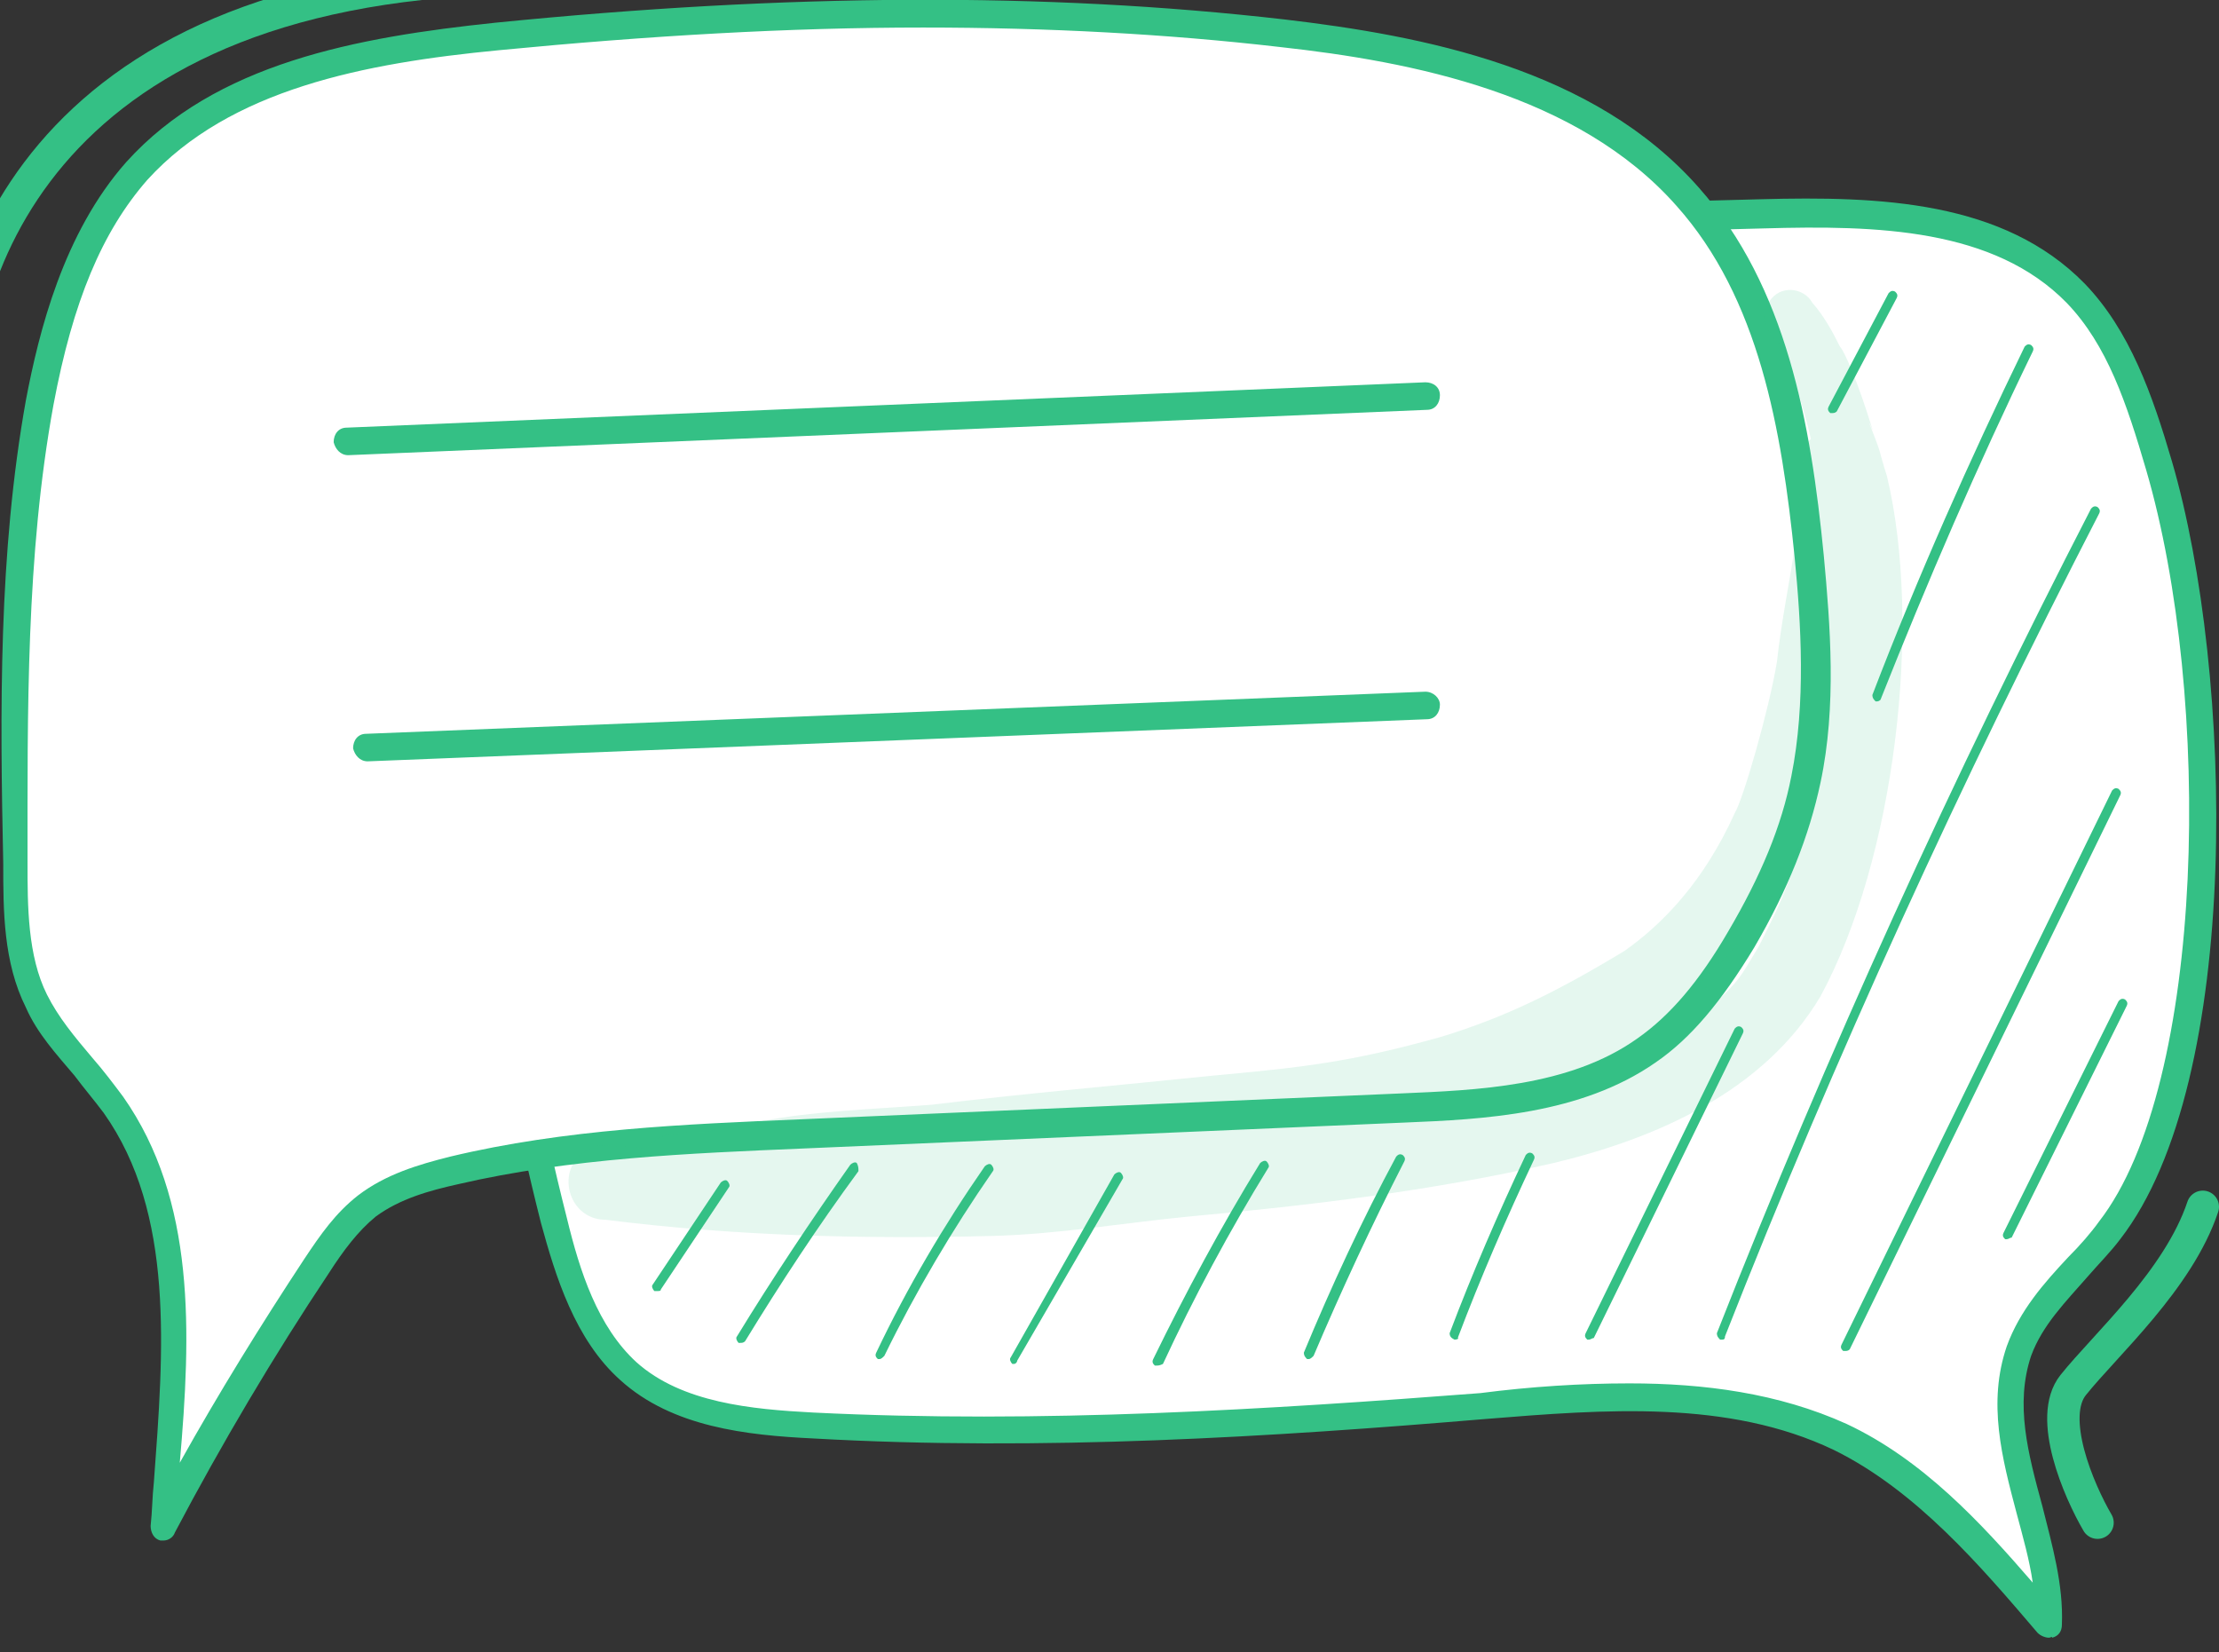 <svg width="137" height="102" viewBox="0 0 137 102" fill="none" xmlns="http://www.w3.org/2000/svg">
<rect x="0" y="0" width="137" height="102" fill="#333333" stroke="none"/>
<g clip-path="url(#clip0_1_208)">
<path d="M126.5 100.2C122.7 95.8 118.8 91.2 113.6 88.7C106.9 85.5 99.1 86.1 91.7 86.7C77.9 87.8 64.1 88.6 50.3 87.9C46.3 87.7 41.9 87.2 38.9 84.5C36.3 82.2 35.2 78.6 34.3 75.2C32.7 68.9 31.5 62.6 30.7 56.1C29.9 49.9 29.5 43.6 30.6 37.4C31.7 31.2 34.5 25.2 39.3 21.2C46.7 14.9 57.3 14.3 67 14.1C81 13.7 95 13.4 109 13C115.9 12.8 123.6 13 128.4 17.9C131.2 20.8 132.4 24.7 133.5 28.6C137.4 42 137.5 66.6 130.4 75.8C128.5 78.3 125.8 80.3 124.8 83.3C122.8 88.9 126.8 94.6 126.5 100.2Z" fill="white"/>
<path d="M126.5 101.1C126.3 101.1 126 101 125.8 100.8C122.3 96.7 118.3 92 113.2 89.5C106.7 86.4 99.1 87 91.7 87.6C78.6 88.7 64.4 89.6 50.2 88.8C46.1 88.6 41.5 88.1 38.3 85.2C35.5 82.7 34.3 78.8 33.4 75.5C31.8 69.2 30.6 62.8 29.7 56.3C29 50.7 28.4 44 29.6 37.4C30.9 30.5 34 24.5 38.5 20.7C45.9 14.4 56.1 13.7 66.7 13.4L108.7 12.3C116.1 12.1 123.7 12.4 128.7 17.5C131.5 20.4 132.9 24.4 134.1 28.5C137.9 41.5 138.5 66.7 130.9 76.5C130.3 77.3 129.5 78.1 128.9 78.8C127.5 80.4 126.1 81.8 125.4 83.7C124.4 86.7 125.2 89.7 126.1 93C126.7 95.4 127.4 97.8 127.3 100.3C127.3 100.7 127.1 101 126.7 101.1C126.7 101 126.6 101.1 126.5 101.1ZM100.6 85.4C105.2 85.4 109.8 86 114 87.9C118.7 90.1 122.3 94 125.5 97.7C125.3 96.3 124.9 94.9 124.5 93.4C123.6 90 122.7 86.6 123.9 83.1C124.7 80.9 126.2 79.2 127.7 77.6C128.4 76.9 129.1 76.1 129.6 75.4C136.2 66.9 136.6 43 132.5 29C131.3 24.9 130.1 21.3 127.6 18.7C123.1 14.1 115.9 13.9 108.9 14.1L66.9 15.2C56.5 15.5 46.7 16.2 39.7 22.1C35.5 25.7 32.5 31.3 31.3 37.8C30.1 44.2 30.7 50.7 31.4 56.2C32.2 62.6 33.4 68.9 35 75.2C35.8 78.5 36.9 81.9 39.3 84.1C42.1 86.6 46.4 87 50.2 87.2C64.3 87.9 78.4 87 91.4 86C94.5 85.6 97.6 85.4 100.6 85.4Z" fill="#34C085"/>
<path d="M10.1 94.3C13 88.8 16.2 83.4 19.7 78.3C20.6 77 21.5 75.6 22.8 74.6C24.3 73.4 26.3 72.8 28.2 72.4C35.2 70.8 42.5 70.5 49.7 70.1C62 69.6 74.4 69 86.7 68.5C91.9 68.3 97.4 67.9 101.7 65C104.2 63.3 106 60.7 107.6 58.1C109.4 55 110.9 51.7 111.6 48.2C112.5 43.7 112.2 39 111.8 34.4C111 26.5 109.6 18.2 104.3 12.2C98.2 5.3 88.4 3.1 79.3 2.1C63.2 0.2 46.9 0.6 30.8 2.2C22.7 3 14 4.5 8.5 10.5C5 14.4 3.4 19.7 2.5 24.8C0.8 34.2 0.9 43.7 0.9 53.2C0.9 56.1 1 59.1 2.2 61.7C3.4 64.1 5.5 65.9 7 68.1C12.1 75.4 10.7 85.1 10.1 94.3Z" fill="white"/>
<path d="M10.1 95.1C10 95.1 9.9 95.1 9.9 95.1C9.5 95 9.3 94.6 9.3 94.2C9.4 93.3 9.4 92.4 9.5 91.5C10.1 83.4 10.8 74.9 6.4 68.7C5.8 67.9 5.2 67.2 4.6 66.4C3.5 65.1 2.3 63.8 1.6 62.2C0.2 59.4 0.2 56.2 0.2 53.3C-3.87356e-05 43.9 -0.1 34.2 1.6 24.7C2.4 20.5 3.9 14.4 7.8 10C13.3 3.9 22 2.3 30.6 1.4C48.6 -0.4 64.5 -0.5 79.3 1.2C87.8 2.2 98.4 4.2 104.9 11.6C110.3 17.7 111.8 26.1 112.6 34.3C113 38.6 113.4 43.6 112.4 48.3C111.7 51.6 110.4 54.9 108.3 58.5C106.3 61.8 104.4 64.1 102.2 65.6C97.6 68.8 91.6 69.1 86.7 69.3L49.6 70.9C42.5 71.2 35.2 71.5 28.3 73.1C26.5 73.5 24.7 74 23.2 75.1C22.1 76 21.2 77.2 20.3 78.6C16.9 83.7 13.7 89.1 10.8 94.6C10.7 94.9 10.4 95.1 10.1 95.1ZM57 1.7C48.7 1.7 40.1 2.2 30.8 3.1C22.5 3.9 14.2 5.5 9.1 11.1C6.3 14.3 4.5 18.6 3.3 25C1.6 34.3 1.7 44 1.7 53.3C1.7 55.9 1.7 59 2.9 61.4C3.6 62.8 4.6 64 5.7 65.3C6.4 66.1 7 66.9 7.6 67.7C12.1 74.1 11.8 82.3 11.1 90.3C13.5 86 16.1 81.8 18.8 77.7C19.8 76.2 20.7 74.9 22.1 73.8C23.8 72.5 25.8 71.9 27.8 71.4C34.9 69.7 42.3 69.4 49.4 69.1L86.5 67.5C91.1 67.3 96.9 67.1 101.1 64.1C103.1 62.7 104.9 60.6 106.7 57.5C108.7 54.1 110 51 110.6 47.9C111.5 43.4 111.2 38.5 110.8 34.4C110 26.5 108.6 18.4 103.5 12.7C97.4 5.8 87.2 3.8 79 2.9C72.1 2.1 64.7 1.7 57 1.7Z" fill="#34C085"/>
<path d="M22.7 47C22.2 47 21.9 46.6 21.8 46.2C21.8 45.7 22.1 45.3 22.6 45.3L88 42.7C88.5 42.7 88.9 43.1 88.9 43.5C88.9 44 88.6 44.4 88.1 44.4L22.7 47Z" fill="#34C085"/>
<path d="M21.5 28.1C21 28.1 20.7 27.7 20.6 27.3C20.6 26.8 20.9 26.4 21.4 26.4L88 23.6C88.5 23.6 88.9 23.9 88.9 24.4C88.9 24.9 88.6 25.3 88.1 25.3L21.5 28.1Z" fill="#34C085"/>
<path d="M40.6 79.7C40.5 79.7 40.5 79.7 40.4 79.7C40.3 79.6 40.2 79.4 40.3 79.3L44.5 73C44.6 72.9 44.8 72.8 44.9 72.9C45 73 45.1 73.2 45 73.3L40.8 79.6C40.8 79.7 40.7 79.7 40.6 79.7Z" fill="#34C085"/>
<path d="M45.7 82.9C45.6 82.9 45.6 82.9 45.6 82.9C45.5 82.8 45.4 82.6 45.5 82.5C47.7 78.9 50.1 75.3 52.5 71.9C52.6 71.8 52.8 71.7 52.9 71.8C53 72 53 72.1 53 72.3C50.5 75.7 48.2 79.2 46 82.8C45.9 82.9 45.8 82.9 45.7 82.9Z" fill="#34C085"/>
<path d="M54.3 83.9H54.2C54.1 83.8 54 83.7 54.1 83.5C56 79.5 58.3 75.6 60.8 72C60.9 71.9 61.1 71.8 61.2 71.9C61.3 72 61.4 72.2 61.3 72.3C58.8 75.9 56.5 79.8 54.6 83.7C54.5 83.8 54.4 83.9 54.3 83.9Z" fill="#34C085"/>
<path d="M62.6 84.2H62.5C62.4 84.1 62.3 83.9 62.4 83.8L68.8 72.5C68.9 72.4 69.1 72.3 69.2 72.4C69.3 72.5 69.4 72.7 69.3 72.8L62.8 84C62.8 84.1 62.7 84.2 62.6 84.2Z" fill="#34C085"/>
<path d="M71.4 84.3H71.3C71.2 84.2 71.1 84.1 71.2 83.9C73.2 79.8 75.4 75.7 77.8 71.8C77.9 71.7 78.1 71.6 78.2 71.7C78.3 71.8 78.4 72 78.3 72.1C75.9 76 73.7 80.1 71.8 84.2C71.6 84.3 71.5 84.3 71.4 84.3Z" fill="#34C085"/>
<path d="M80.8 83.9H80.7C80.6 83.8 80.5 83.7 80.5 83.5C82.2 79.4 84.1 75.3 86.2 71.4C86.3 71.3 86.4 71.2 86.6 71.3C86.7 71.4 86.8 71.5 86.7 71.7C84.7 75.6 82.8 79.7 81.1 83.7C81 83.8 80.9 83.9 80.8 83.9Z" fill="#34C085"/>
<path d="M89.8 82.7C89.6 82.6 89.5 82.5 89.5 82.3C90.9 78.6 92.5 74.9 94.2 71.3C94.3 71.2 94.4 71.1 94.6 71.2C94.7 71.3 94.8 71.4 94.7 71.6C93 75.2 91.4 78.9 90 82.6C90.1 82.6 90 82.7 89.8 82.7Z" fill="#34C085"/>
<path d="M98.1 82.7H98C97.9 82.6 97.8 82.5 97.9 82.3L107.1 63.5C107.2 63.4 107.3 63.3 107.5 63.4C107.6 63.5 107.7 63.6 107.6 63.8L98.4 82.6C98.3 82.6 98.2 82.7 98.1 82.7Z" fill="#34C085"/>
<path d="M115.9 43.3H115.8C115.7 43.2 115.6 43.1 115.6 42.9C118.4 35.6 121.6 28.4 125 21.4C125.1 21.3 125.2 21.2 125.4 21.3C125.5 21.4 125.6 21.5 125.5 21.7C122.1 28.7 119 35.9 116.1 43.2C116.1 43.2 116 43.3 115.9 43.3Z" fill="#34C085"/>
<path d="M113.1 25.5H113C112.9 25.4 112.8 25.3 112.9 25.1L116.6 18.1C116.7 18 116.8 17.9 117 18C117.1 18.1 117.2 18.2 117.1 18.4L113.4 25.4C113.3 25.5 113.2 25.5 113.1 25.5Z" fill="#34C085"/>
<path d="M106.3 82.7H106.2C106.1 82.6 106 82.5 106 82.3C112.8 65 120.6 47.9 129.1 31.4C129.2 31.3 129.3 31.2 129.5 31.3C129.6 31.4 129.7 31.5 129.6 31.7C121.1 48.2 113.3 65.2 106.5 82.5C106.5 82.7 106.4 82.7 106.3 82.7Z" fill="#34C085"/>
<path d="M113.9 83.4H113.8C113.7 83.3 113.6 83.2 113.7 83L130.4 48.8C130.5 48.7 130.6 48.6 130.8 48.7C130.9 48.8 131 48.9 130.9 49.1L114.2 83.3C114.1 83.4 114 83.4 113.9 83.4Z" fill="#34C085"/>
<path d="M123.9 76.5H123.8C123.7 76.4 123.6 76.3 123.7 76.1L130.8 61.8C130.9 61.7 131 61.6 131.2 61.7C131.3 61.8 131.4 61.9 131.3 62.1L124.2 76.4C124.1 76.4 124 76.5 123.9 76.5Z" fill="#34C085"/>
<g opacity="0.129">
<path d="M116.5 29.4C115.9 27.5 116.3 28.4 115.4 26.1C115.5 26.2 115.6 26.6 115.6 26.5C115.2 25.2 114.8 24 114.3 22.8C114.7 23.8 113.9 21.7 113.6 21.4C113.1 20.4 112.6 19.5 111.9 18.7C111.4 17.8 110.1 17.6 109.4 18.4C108.5 19.4 109.1 20.4 109.8 21.2C110.6 22.5 110.2 21.9 110.7 23.1C111.2 24.9 111.6 26.1 111.8 27.1C111.7 27.2 111.6 27.3 111.6 27.4C111.1 28.9 111.2 30.7 110.8 33.5C110.8 33.8 110.7 33.8 110.8 33.8C110.5 35.9 110 38.2 109.7 40.9C109.2 43.9 107.6 49.4 107.1 50.2C105.2 54.4 102.7 57 100.3 58.7C96 61.3 92.9 62.8 89 64C83.3 65.6 80.3 65.9 74.9 66.4C69.1 67 63.3 67.5 57.5 68.2C53.5 68.5 50.2 68.6 47.1 69.2C45.9 69.4 44.7 69.6 43.5 69.9H43.4C42.8 69.9 42.3 69.9 41.7 70C40.9 70 40.3 70.4 39.9 70.9C39.5 70.9 39.1 70.8 38.6 70.8C37.9 70.8 37.2 70.5 36.5 70.9C34.2 71.8 34.9 75.3 37.4 75.3C45.3 76.3 53.3 76.5 61.2 76.3C65.3 76.2 69.3 75.5 73.4 75.1C81 74.4 88.5 73.5 95.9 71.8C102.2 70.3 108.9 67.4 112.4 61.5C117 53 118.7 38.6 116.5 29.4ZM108.6 58.4C107.4 60.4 107.4 60.5 105.9 61.9C105.7 61.4 105.4 60.9 104.9 60.7C107.7 58.2 109.7 55.2 111.2 52C111.1 52.3 111 52.6 111 52.9C109.9 55.8 109.9 55.8 108.6 58.4Z" fill="#34C085"/>
</g>
<path d="M129.5 94C128.333 92 126.4 87.5 128 85.5C130 83 134.5 79 136 74.5" stroke="#34C085" stroke-width="2" stroke-linecap="round"/>
<path d="M-2.5 29C-3.833 20.167 -2.67029e-05 1.8 26 -1" stroke="#34C085" stroke-width="2" stroke-linecap="round"/>
</g>
<defs>
<clipPath id="clip0_1_208">
<rect width="137" height="101.1" fill="white"/>
</clipPath>
</defs>
</svg>
